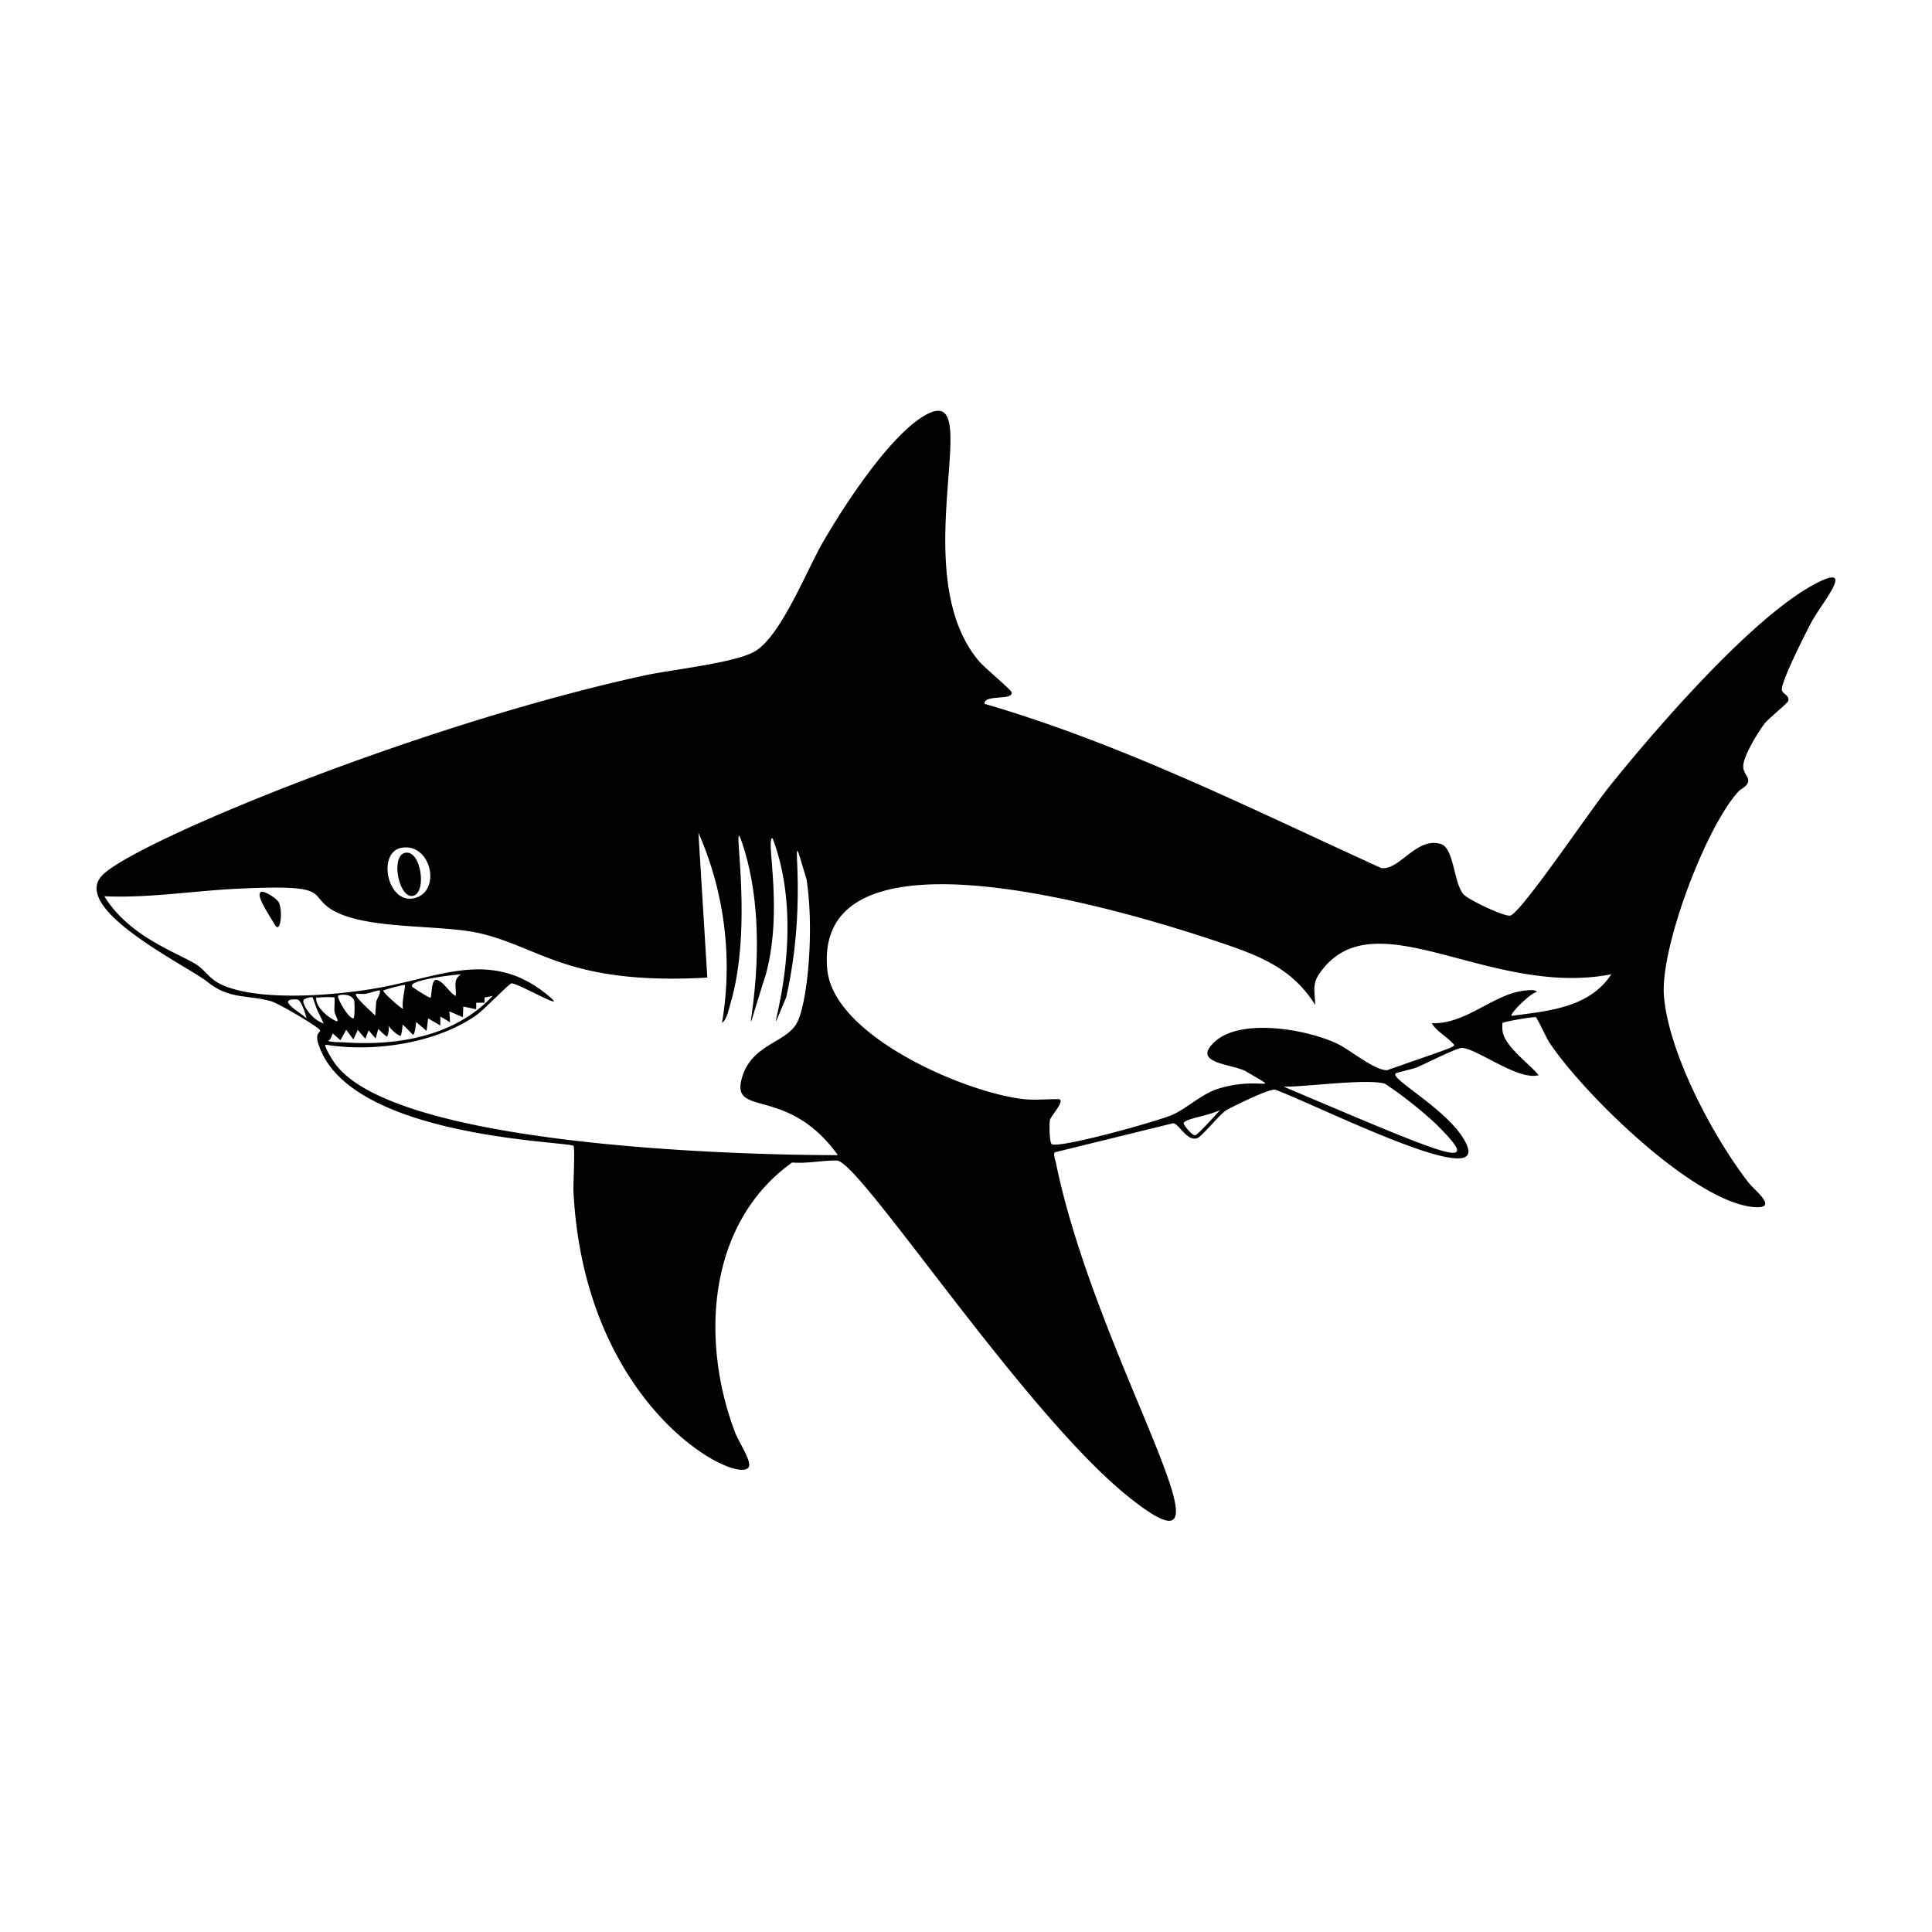 <svg xmlns="http://www.w3.org/2000/svg" viewBox="0 0 1000 1000"><path d="M213.7 463.7c7.5-1.4 4.2-24.6-4.3-22.2-7.2 2-2.9 23.6 4.3 22.2zM134.7 461.9v.1c-2.1 2.1 5.9 13.6 7.4 16.4 3.2 6 4.4-7.7 2.1-11.5-1.2-2-8-6.5-9.5-5zM941.7 301.1c-32.9 15.9-85 76.5-108.7 106-10.6 13.2-45.7 65.5-51.3 66.8-3 .7-21.7-8.2-24.2-11-5.1-5.9-4.9-23.8-11.6-26-12.8-4-21.3 13.7-31 12.4-67.4-30.7-133.9-64.2-205.3-85-.4-5.1 14.9-1.5 14-6-.1-1.1-14.3-13-16.8-16-39.7-46.7 5.5-147.3-28.6-127-18.4 11-42 47.4-52.8 66.3-8.2 14.4-21.6 48.4-35.1 55.8-10.9 5.9-42.9 9.2-57.1 12.3-117.8 25.7-265.7 87-280.6 103.7-15.8 17.6 45 46.9 54.9 54.9 11.4 9.2 21 6.5 33 10 4 1.2 25.4 13.8 25.2 15.1-.2 1.4-3 1.3-.5 8.1 16.7 47.6 129 49.2 131.6 51.6.9.8-.1 19.5 0 23 5.6 116 89.5 155 91 142.4.4-3.4-5.8-13-7.3-17-18-47.3-14.6-108.2 29.5-139.8 7.3.7 16.3-1.2 23.2-1 12 .5 95.7 129.2 150 173.3 66.3 53.8-15.4-68.2-36.7-172.3-.3-1.3-1.5-4.6-.4-5.3l61-15c3.1 0 7 9.3 12.4 7.8 2.5-.7 11.6-12.3 15.4-14.7.5-.3 21.3-11 25.1-10.5 21.3 7.8 108.5 51.9 99.4 29.1-6.9-17.2-40.2-34.5-37-37.5.4-.4 8.4-2.2 10.6-3 4.2-1.7 20.9-10.2 23.6-10.2 7.4 0 29.2 17.1 39.8 14.1-4.9-6-17.8-15-18.7-23-.1-.8-.2-3.8 0-4 .6-.7 15.7-3.3 17.2-3 .7.2 5.3 10.4 7 13 17 25.8 74.5 82.7 106 85.3 13 1 .4-8.6-2.7-12.5-18.3-23.4-42-67.9-44-97.6-1.5-25 21.5-86 38.4-104.8 1.5-1.8 4.4-2.4 5.2-5.2.7-2.5-2.5-4.3-2.5-8-.1-5.2 7.9-18.2 11.3-22.5 2-2.4 11.8-10.4 12-11.4.8-2.8-3-3.7-3.3-5.6-.8-3.7 12.5-30 15.2-35 5-9.5 22.8-30.1 4.2-21.1zM208.5 438.7c14.3-1.7 19.5 20.8 7.7 25.6-15.4 6.3-22-23.9-7.7-25.6zm-54.8 78.6c2.5 0 5 9.8 5 9.8-4.2-3.7-16.1-10.2-5-9.8zm3.3.5c.3-1 4.3-2 4.8-1.5.3.2 2 6 3 7.8s2.2 4.5 2.7 5.7c-6.7-2.5-10.9-9.9-10.5-12zm16.1 5.5c.6 3.4 4 7.3-1.2 4.1-3.2-1.9-7.6-5.9-8.2-9.7-.3-1.9.2-1.2 1.4-1.4 1.2-.2 7.7-.3 8 0 .3.3-.1 5.4 0 7zm.6 27.6c-1.1-1.3-6-9.2-5.3-10.2 24.8 4.1 57.2-.6 78.1-15.2 3.5-2.4 17-16.3 18.2-16.5 2.4-.6 27.7 14 20.8 7.8-29.6-26.1-56.1-11.6-89-5.6-21.1 3.9-64 7.8-83.1-2.2-5-2.6-7.2-6.6-11.2-9.4-9.3-6.2-35-14.2-48.2-35.7 22.5 1 44.8-2.6 67-3.8 49.7-2.5 38.7 2.2 49.3 9.8 16.6 11.7 56.5 8.3 77.8 13.1 32 7.4 46 27 118 23l-4.6-75a173 173 0 0 1 12.2 98.5c2.6-2 3.5-7 4.4-10.2 13.1-44.3-1.5-107 6.9-80.3 18.2 58.5-8.4 127.5 11.5 65 9.1-34-.5-70.8 3.4-70.1 21.2 55.8-10 122.6 7 82.4 13-57-1-99.8 10.6-61 4.1 27 .3 64.4-5 74.1-5.6 10.5-23.6 11-28.5 28.6-5.9 20.8 23.4 3.4 49.7 39.9-52.4 0-228.2-4.8-260-47zm1.3-35.5c1-.8 7.1-1.2 8.3 2.5.3.9.4 9.2-.4 9.2-2.8 0-8.7-11-7.9-11.7zm9.3-.9v-.1c.3-.1 3.8.2 5 0 1.4-.3 7-2 7.2-1.8.9 1-1.7 4.8-1.8 6.1l-.5 7c-1-1.3-11.2-10-9.9-11.2zm24.4 7.6c-.5.6-11-8.8-10.3-9.4.4-.4 10.9-3.3 11.2-2.8.4.4-2 10-.9 12.2zm-7.8 8.6s2.4 3.6 6.2 5.5c.6.3 1.3-4 1.2-5.8 1.1.4 4.4 4.4 5.4 5.1s1.7-6.5 1.7-6.5l5.4 4.6.8-6.5 6.3 3.7v-4.6s3.8 2 5 3c0-2-.2-3.8-.3-5.7l7 3 .2-5.5 6.7 1.4V519h4.3v-2.7l4.2-.8c-19.5 20.8-48.9 26-77.3 24-2.4-.1-5 0-7.5-.6-.6-.1-.6-.2 0-.3.7-.1 2-3.7 2-3.7l4 3.5 3-5.4 3.7 5 2.3-4.9 3.9 4.6 1.7-4.4 3.6 4.2 1.4-4.9s4.3 4.3 4.6 3.9c.2-.4 1.4-3.6.5-5.9zm35-15.2c-3.4-1.6-6.2-7.6-10-8.3-2.8-.5-2.3 8.5-3.1 9.2-.4.4-9-5.2-9.4-5.6-2.8-3.3 19.4-6.1 25.3-6.5-4.5 2.7-2.4 6.5-2.8 11.2zm382.8 72.1c-1.6.3-5.5-4.6-6-6-.6-2.4 11.6-3.7 18.8-7-1.8 1.9-11.5 12.8-12.8 13zm124.8-5.6c25 25 9 17.8-79.2-19.6 9.4.5 42.7-4.3 52.5-1.5 9.5 6.3 18.4 13.4 26.7 21.1zm38.9-56.2c-1.2-1 10.5-12.5 13-12.2-.2-1.7-4.8-1-6-.9-16.3 1.6-30.6 17.6-48.3 16.9 2.2 4 7.5 6.8 10.3 9.9 2.4 2.6 5.2.8-33.3 14.4-6 .5-18.9-10.1-25-13.2-15.4-7.8-50.2-14-64-1.8-13.3 11.8 9 11.6 16.1 15.8 19.4 11.6 6.8 2-14.9 8.9-8.2 2.6-15.3 9.6-23.2 13.3-7.1 3.3-59 17.7-62.7 15.3-1.3-.8-1.3-10.5-1-12.4.4-2.1 8.8-10.9 4.2-10.9-5.5 0-12.6.6-17.8 0-30-3.3-98.4-32.5-101.6-67.1-7-73.6 131.2-38.1 201.2-14.7 20.8 7 39 13.2 51.3 33 0-6.4-1.8-10.5 2.3-16.3 28.1-40.2 87.5 12.8 151 .5-11.4 17.4-32.8 19-51.6 21.5z"/></svg>